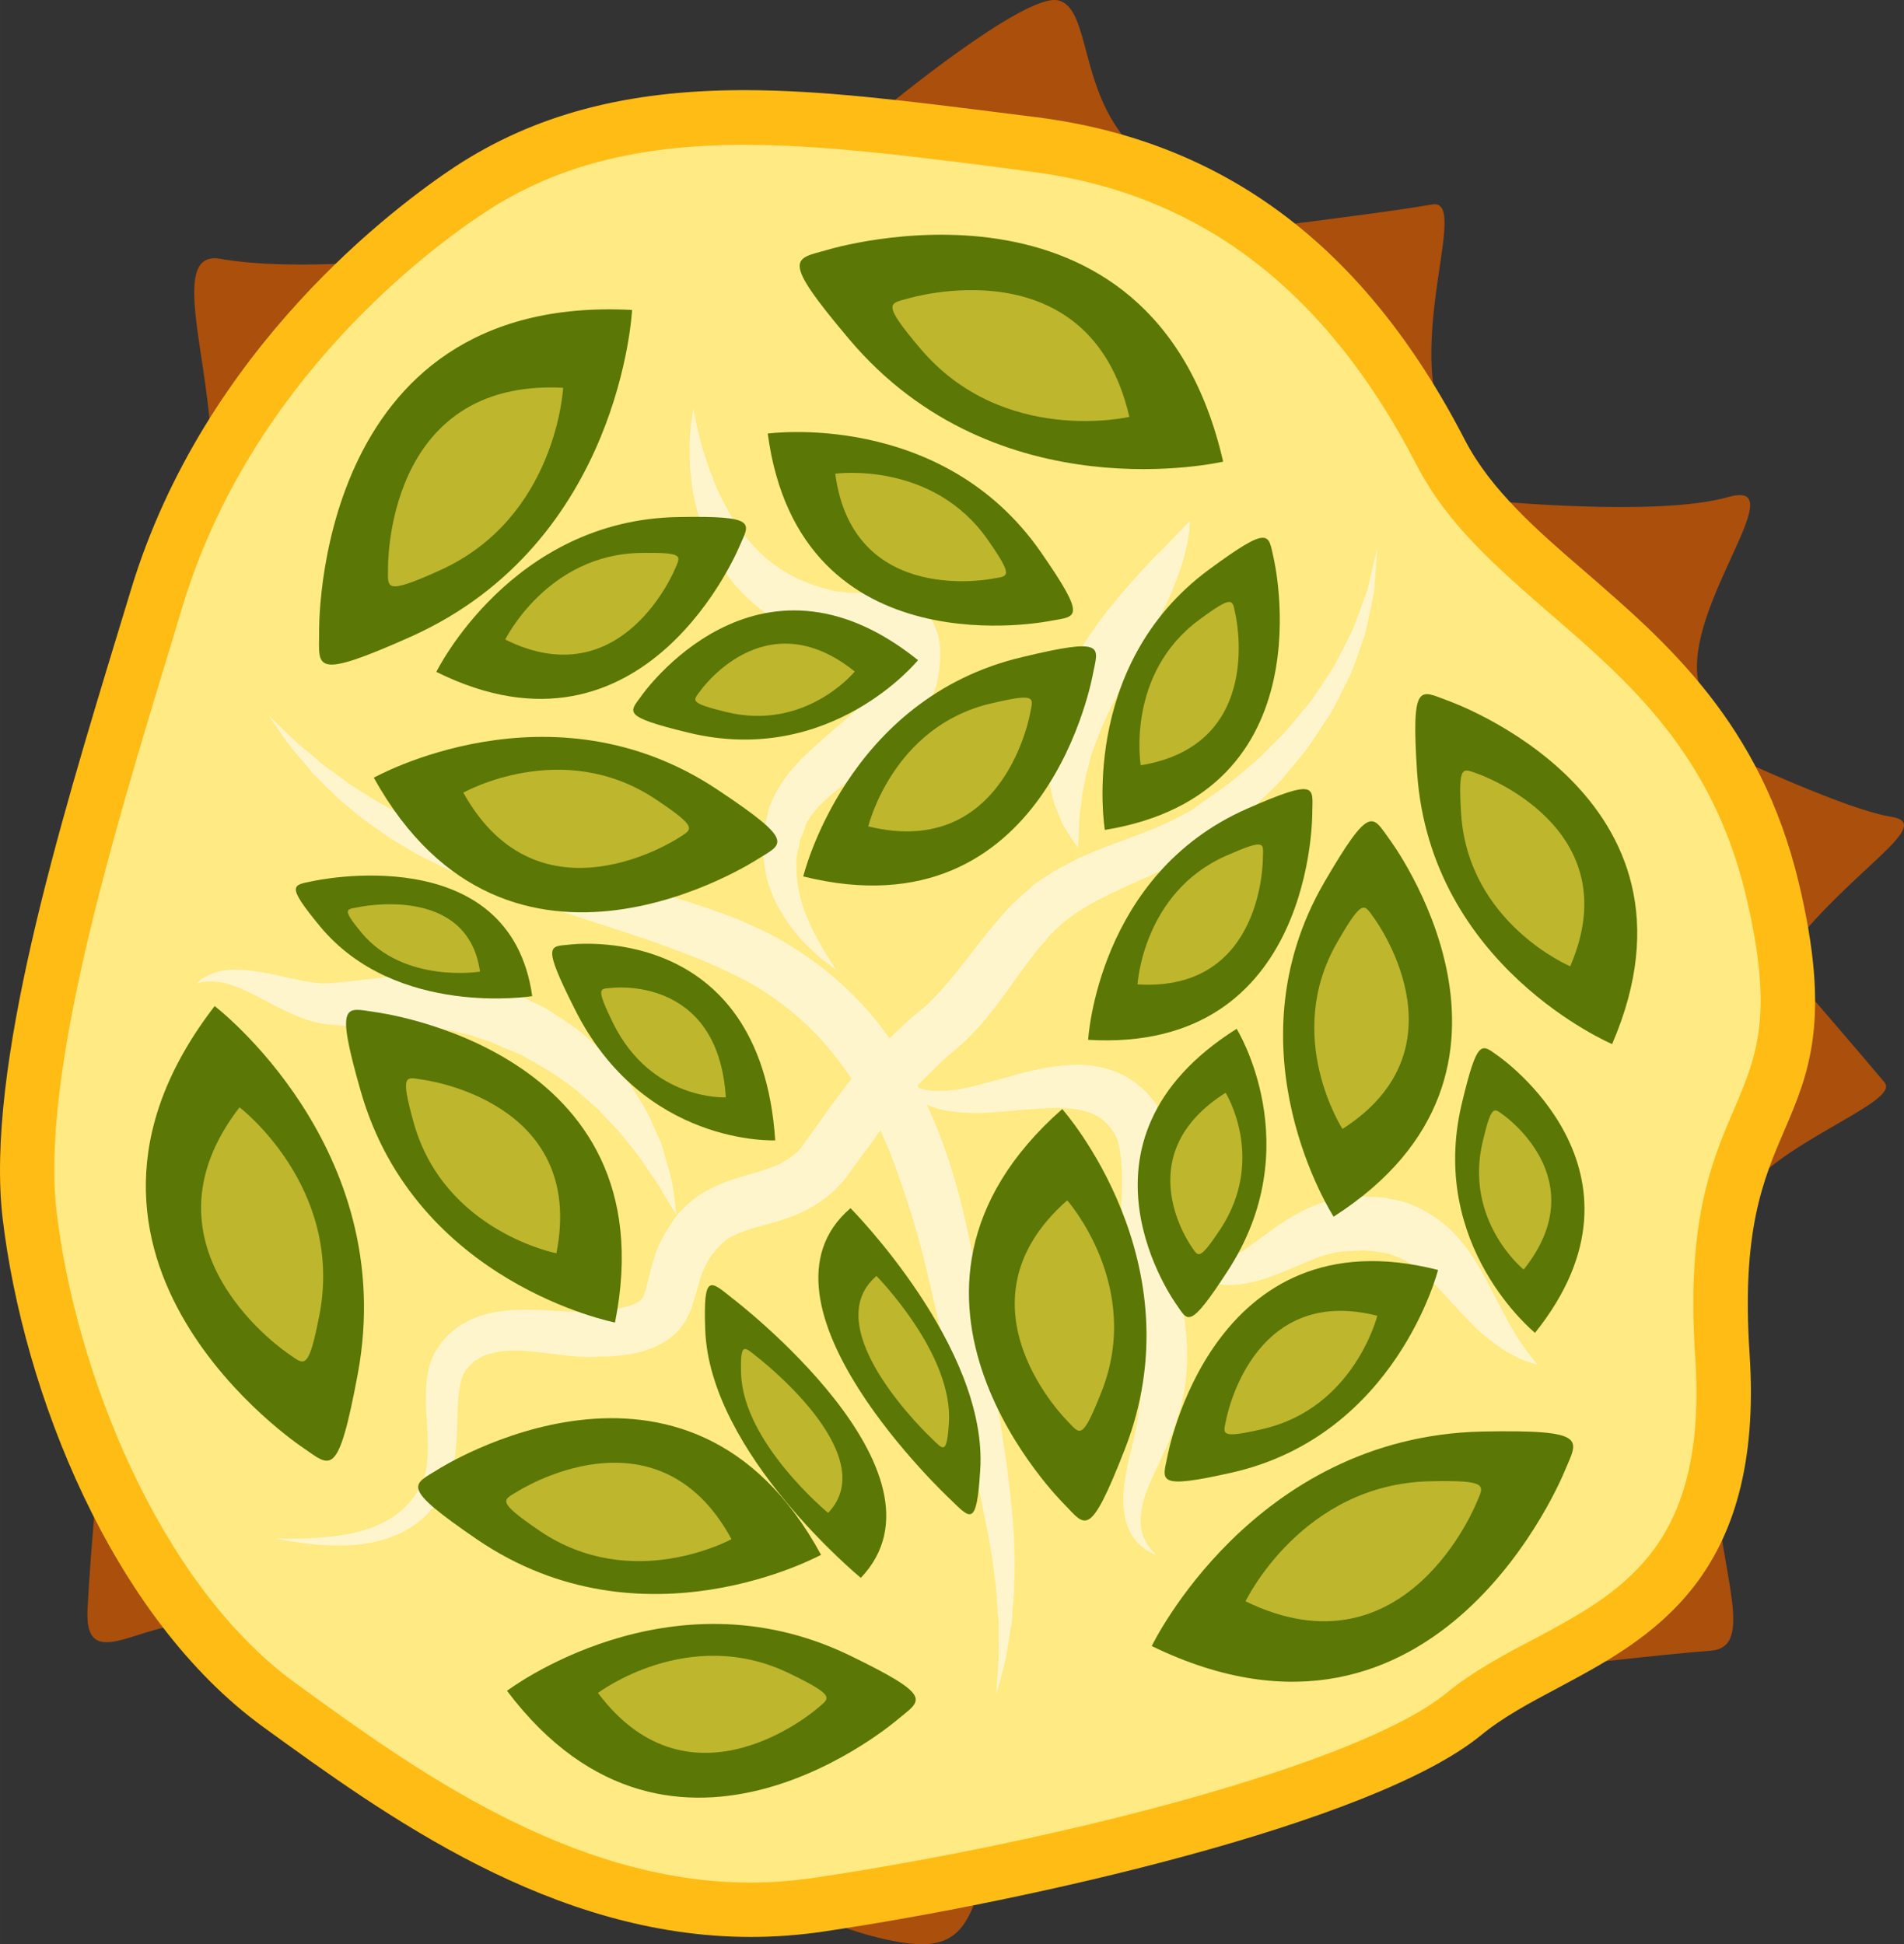 <?xml version="1.0" encoding="UTF-8" standalone="no"?>
<svg
   xmlns:dc="http://purl.org/dc/elements/1.1/"
   xmlns:cc="http://creativecommons.org/ns#"
   xmlns:rdf="http://www.w3.org/1999/02/22-rdf-syntax-ns#"
   xmlns:svg="http://www.w3.org/2000/svg"
   xmlns="http://www.w3.org/2000/svg"
   id="svg136"
   viewBox="0 0 5359.986 5474.439"
   style="clip-rule:evenodd;fill-rule:evenodd;image-rendering:optimizeQuality;shape-rendering:geometricPrecision;text-rendering:geometricPrecision"
   version="1.1"
   height="54.744mm"
   width="53.6mm"
   xml:space="preserve"><rect x="0" y="0" width="5359.986" height="5474.439" fill="#333333" stroke="none"/>
 <defs
   id="defs4">
  <style
   id="style2"
   type="text/css">
   <![CDATA[
    .fil4 {fill:#5B7706;fill-rule:nonzero}
    .fil0 {fill:#AB4F0C;fill-rule:nonzero}
    .fil5 {fill:#BEB62D;fill-rule:nonzero}
    .fil3 {fill:#FFBC15;fill-rule:nonzero}
    .fil1 {fill:#FFEA83;fill-rule:nonzero}
    .fil2 {fill:#FFF5CC;fill-rule:nonzero}
   ]]>
  </style>
 </defs>
 <g
   transform="translate(-7849.711,-12265.198)"
   id="Vrstva_x0020_1">
  <path
   style="fill:#ab4f0c;fill-rule:nonzero"
   id="path7"
   d="m 10338,12572 c 0,0 393,-325 489,-306 96,19 57,268 220,421 0,0 -527,-57 -709,-115 z"
   class="fil0" />
  <path
   style="fill:#ab4f0c;fill-rule:nonzero"
   id="path9"
   d="m 11469,12898 c 0,0 306,-38 412,-57 105,-19 -67,354 28,613 96,259 -373,-412 -440,-556 z"
   class="fil0" />
  <path
   style="fill:#ab4f0c;fill-rule:nonzero"
   id="path11"
   d="m 12034,13674 c 0,0 479,48 680,-9 201,-58 -153,335 -76,546 0,0 -544,-367 -604,-537 z"
   class="fil0" />
  <path
   style="fill:#ab4f0c;fill-rule:nonzero"
   id="path13"
   d="m 12724,14393 c 0,0 325,153 450,172 125,20 -105,144 -278,364 -172,221 -201,-402 -172,-536 z"
   class="fil0" />
  <path
   style="fill:#ab4f0c;fill-rule:nonzero"
   id="path15"
   d="m 12925,15044 c 0,0 182,211 230,269 48,57 -316,172 -412,335 -96,163 115,-517 182,-604 z"
   class="fil0" />
  <path
   style="fill:#ab4f0c;fill-rule:nonzero"
   id="path17"
   d="m 8872,13004 c 0,0 -239,19 -402,-10 -163,-29 0,355 -29,623 0,0 393,-441 431,-613 z"
   class="fil0" />
  <path
   style="fill:#ab4f0c;fill-rule:nonzero"
   id="path19"
   d="m 8134,16338 c 0,0 -28,259 -38,460 -9,201 182,0 345,48 0,0 -239,-384 -307,-508 z"
   class="fil0" />
  <path
   style="fill:#ab4f0c;fill-rule:nonzero"
   id="path21"
   d="m 9963,17566 c 0,0 222,142 442,171 221,28 163,-173 288,-317 124,-143 -617,128 -730,146 z"
   class="fil0" />
  <path
   style="fill:#ab4f0c;fill-rule:nonzero"
   id="path23"
   d="m 12206,16961 c 0,0 336,-39 460,-48 125,-10 29,-211 10,-489 0,0 -326,402 -470,537 z"
   class="fil0" />
  <path
   style="fill:#ffea83;fill-rule:nonzero"
   id="path25"
   d="m 9172,12799 c -302,199 -715,601 -881,1150 -166,549 -409,1303 -358,1737 51,435 281,1073 703,1380 421,307 920,651 1520,562 600,-89 1533,-306 1814,-536 281,-230 779,-243 728,-1010 -51,-766 307,-626 141,-1315 -166,-690 -728,-831 -933,-1227 -204,-396 -536,-792 -1150,-868 -613,-77 -1136,-167 -1584,127 z"
   class="fil1" />
  <path
   style="fill:#fff5cc;fill-rule:nonzero"
   id="path27"
   d="m 10345,14093 c 0,0 0,0 0,0 0,0 1,0 0,0 z m -515,-336 c 18,51 46,105 88,154 41,49 97,94 162,124 16,7 33,14 50,20 17,6 28,11 52,16 41,9 76,11 108,13 8,0 15,1 22,2 7,1 13,2 18,3 6,0 8,2 12,3 v 0 c 1,2 1,6 2,9 l -1,16 c 1,5 -1,13 -2,19 l -1,10 v 2 l -1,3 c -2,7 -4,17 -6,23 -2,3 -4,6 -5,9 -10,18 -25,39 -44,59 -40,40 -91,79 -140,124 -48,43 -98,95 -125,163 l -1,3 -1,1 c -5,12 -1,4 -2,7 l -1,1 -1,5 -2,11 -5,20 -4,20 c -2,7 -2,17 -3,25 -1,17 -1,33 -1,49 1,15 4,30 6,44 3,28 14,53 23,77 9,23 23,42 34,61 24,36 48,64 71,84 20,22 40,35 53,45 12,9 19,15 19,15 0,0 -5,-8 -13,-21 -8,-13 -22,-32 -35,-58 -15,-24 -29,-56 -43,-91 -12,-37 -22,-78 -21,-121 0,-11 -1,-22 1,-33 2,-10 5,-19 7,-29 1,-5 0,-9 3,-16 l 8,-19 7,-20 4,-10 2,-5 1,-1 c -1,3 2,-7 -2,6 v -1 l 1,-1 c 21,-37 60,-72 107,-107 47,-36 103,-71 157,-122 27,-26 54,-56 76,-97 5,-12 11,-24 15,-36 4,-10 5,-17 8,-25 l 1,-6 2,-7 v -2 l 1,-4 2,-15 c 1,-10 3,-19 3,-31 0,-11 1,-22 0,-34 -1,-13 -3,-26 -6,-39 -6,-16 -9,-30 -21,-45 -5,-7 -10,-14 -16,-21 -7,-6 -13,-12 -20,-17 -8,-6 -14,-9 -21,-12 -7,-3 -15,-7 -21,-9 -12,-3 -26,-7 -36,-8 -11,-1 -21,-3 -30,-3 -10,-1 -19,-1 -27,-1 -34,-1 -65,-2 -86,-5 -8,0 -28,-5 -41,-9 -12,-4 -26,-7 -38,-12 -50,-18 -95,-45 -132,-78 -38,-34 -68,-73 -92,-112 -23,-40 -43,-80 -56,-117 -14,-36 -24,-70 -32,-98 -6,-27 -12,-50 -15,-66 -3,-15 -4,-23 -4,-23 0,0 -2,8 -4,24 -3,15 -5,38 -7,69 0,29 -1,66 5,108 4,42 15,90 34,140 z"
   class="fil2" />
  <path
   style="fill:#fff5cc;fill-rule:nonzero"
   id="path29"
   d="m 11178,15940 c -5,-30 -10,-60 -15,-90 l -4,-23 -1,-16 c -1,-13 -1,-27 -1,-41 0,-29 1,-59 2,-91 1,-64 5,-130 -11,-205 -5,-19 -9,-37 -21,-62 -6,-13 -10,-17 -14,-24 l -3,-5 -1,-1 -1,-3 -1,-1 -2,-3 -9,-12 c -25,-32 -58,-59 -95,-76 -37,-16 -75,-23 -109,-24 -34,0 -65,3 -94,8 -58,10 -107,26 -152,38 -45,12 -84,23 -120,26 -35,4 -65,2 -89,-6 -2,-3 -3,-6 -4,-8 l 23,-23 55,-54 -4,4 53,-45 c 16,-15 31,-32 47,-48 29,-34 55,-68 79,-101 24,-34 47,-67 71,-97 11,-16 23,-29 36,-43 11,-15 24,-27 37,-39 l 10,-9 5,-4 2,-3 1,-1 h 1 l 22,-16 c 8,-6 17,-12 25,-17 l 22,-13 c 14,-9 32,-17 49,-26 17,-8 35,-17 53,-25 72,-33 151,-65 225,-113 l 7,-5 4,-2 2,-1 4,-3 h 1 l 11,-10 24,-19 47,-39 c 32,-26 62,-59 93,-88 30,-30 55,-64 82,-96 26,-33 47,-70 71,-104 22,-36 39,-75 58,-111 17,-39 29,-79 43,-118 10,-40 18,-81 26,-121 l 9,-123 -28,119 c -15,38 -27,76 -42,113 -18,35 -35,71 -55,106 -22,33 -42,67 -66,98 -26,30 -49,62 -76,90 -28,27 -55,57 -84,82 -31,25 -58,50 -91,73 l -50,35 -25,18 -10,7 c 0,0 0,0 0,0 h -1 l -1,1 -3,1 -7,4 c -64,37 -139,62 -216,91 -20,8 -39,15 -59,24 -20,8 -39,17 -60,29 l -31,16 c -10,6 -17,12 -26,17 l -26,17 -4,3 -1,1 -1,1 -4,3 -6,5 -13,12 c -18,15 -35,30 -50,46 -15,16 -30,33 -43,49 -28,33 -53,66 -78,98 -24,31 -48,61 -73,89 -13,13 -25,27 -38,39 l -40,33 -5,4 -61,57 c -11,-17 -23,-33 -36,-49 -82,-102 -186,-185 -302,-246 -27,-13 -54,-25 -80,-37 l -6,-3 -5,-2 h -1 l -3,-1 -10,-4 -22,-8 -42,-15 c -56,-19 -112,-37 -167,-53 -110,-32 -217,-56 -316,-82 -99,-25 -191,-51 -273,-83 -81,-32 -154,-67 -214,-106 -15,-10 -30,-19 -44,-28 -13,-10 -26,-20 -39,-29 -13,-9 -25,-18 -36,-26 -11,-10 -22,-19 -31,-27 -41,-33 -71,-62 -91,-82 -20,-20 -31,-30 -31,-30 0,0 9,12 25,35 16,24 39,58 75,98 9,11 18,21 27,33 11,10 22,21 33,33 12,11 24,23 36,35 14,12 28,23 42,35 28,25 62,47 97,72 17,12 36,22 55,34 19,12 39,23 60,33 83,42 177,80 276,113 98,32 202,66 309,101 52,17 105,37 158,57 l 39,16 20,9 9,4 h 2 l 4,2 c 27,13 53,26 80,39 92,51 179,122 247,209 17,21 34,44 49,67 -4,6 -9,11 -14,17 l -50,67 -48,68 -24,33 -4,7 h -1 l -2,3 -10,11 c -14,12 -30,23 -48,33 -19,9 -41,16 -66,24 -48,14 -114,29 -174,73 -8,6 -16,13 -24,20 l -5,5 -4,4 -7,7 -7,8 -1,1 -4,4 v 1 l -2,3 -4,5 -14,21 c -18,28 -34,59 -43,90 -10,31 -16,61 -22,83 -6,22 -10,30 -17,36 -8,7 -25,15 -46,19 -10,3 -22,4 -32,6 -11,2 -27,3 -40,4 l -20,2 c -6,0 -11,1 -17,1 -11,0 -24,0 -36,0 l -82,-5 c -56,-2 -119,-4 -185,19 l -24,10 -23,13 c -8,4 -16,12 -24,18 l -11,9 -7,8 -7,8 -3,3 c -4,5 -4,5 -6,8 -5,8 -11,16 -16,24 -9,17 -14,34 -18,51 -12,67 -4,123 -2,176 1,26 2,52 -1,76 0,12 -3,25 -5,34 -1,6 -2,10 -4,16 l -8,19 c -19,40 -54,79 -99,102 -44,25 -96,37 -150,43 -53,7 -108,7 -163,6 54,10 109,19 164,20 56,1 114,-4 169,-26 56,-21 105,-61 138,-116 l 11,-18 c 3,-7 6,-16 9,-23 6,-16 10,-31 13,-46 6,-30 7,-59 9,-87 2,-56 1,-111 13,-152 l 5,-14 c 2,-4 5,-7 6,-11 3,-4 6,-6 8,-9 0,0 0,-1 1,-1 l 3,-4 8,-7 7,-7 5,-2 c 4,-2 5,-4 10,-6 l 13,-7 14,-4 c 39,-12 89,-10 141,-4 l 82,10 c 14,1 29,3 45,3 8,1 17,0 25,0 l 20,-1 c 15,0 27,0 43,-2 16,-2 32,-3 49,-7 31,-6 68,-17 103,-44 9,-7 18,-15 25,-23 6,-9 14,-18 19,-27 4,-9 9,-19 13,-27 l 8,-25 c 10,-31 15,-54 23,-76 7,-21 17,-38 29,-56 l 10,-12 2,-4 h 1 l 6,-6 7,-7 3,-4 2,-1 c 3,-2 6,-4 8,-7 30,-21 73,-33 129,-48 28,-8 58,-18 89,-32 30,-15 60,-35 87,-59 l 18,-19 5,-5 2,-2 5,-7 6,-8 24,-33 49,-66 21,-30 c 12,26 23,52 33,78 40,106 74,215 99,323 25,109 50,215 73,315 23,102 49,197 70,283 18,87 36,167 44,238 2,18 5,36 7,52 1,17 2,34 3,49 1,16 2,31 4,45 0,15 0,28 0,41 -1,26 1,50 -1,70 -1,20 -2,38 -3,52 -2,28 -3,43 -3,43 0,0 4,-14 12,-42 3,-13 8,-31 13,-51 5,-20 8,-43 12,-70 2,-13 4,-27 7,-41 1,-15 2,-31 3,-47 2,-16 3,-33 4,-50 0,-17 1,-35 1,-54 1,-75 -6,-159 -17,-250 -11,-92 -28,-188 -44,-289 -16,-102 -31,-211 -53,-323 -22,-112 -48,-230 -92,-346 -12,-33 -26,-65 -41,-98 20,8 41,15 65,18 42,6 88,6 137,2 48,-4 99,-9 149,-11 50,-1 99,4 130,24 16,9 29,22 41,39 l 4,7 1,1 v 0 l 3,5 c 3,7 8,15 7,16 1,4 5,16 6,27 9,47 6,108 4,170 -1,31 -2,63 -1,97 0,17 1,35 3,53 l 4,30 5,23 c 6,30 13,61 20,91 7,28 13,56 18,83 9,52 10,101 6,150 -4,25 -6,48 -11,74 -4,22 -9,45 -15,69 -12,46 -21,92 -23,134 -2,42 7,81 23,108 16,27 36,40 49,48 13,7 21,10 21,10 0,0 -6,-6 -16,-17 -9,-11 -20,-29 -26,-53 -5,-24 -2,-54 7,-88 10,-33 28,-70 48,-113 10,-21 21,-45 31,-71 10,-23 17,-52 26,-80 14,-57 20,-123 15,-188 -2,-32 -7,-63 -12,-94 z"
   class="fil2" />
  <path
   style="fill:#fff5cc;fill-rule:nonzero"
   id="path31"
   d="m 12145,16066 c -9,-14 -21,-29 -32,-49 -12,-19 -23,-41 -36,-65 -13,-25 -27,-52 -42,-81 -16,-29 -33,-60 -57,-92 -24,-32 -55,-65 -94,-90 l -31,-19 c -11,-5 -22,-9 -33,-14 -23,-10 -46,-12 -69,-18 -24,-3 -49,-3 -73,-4 -20,2 -38,5 -57,7 -53,7 -92,26 -127,46 -34,19 -62,40 -88,59 -25,18 -48,36 -69,48 -22,13 -42,23 -61,28 -5,1 -9,3 -14,4 -5,0 -9,1 -14,1 -9,2 -17,2 -24,1 -15,0 -30,-3 -38,-5 -10,-2 -14,-3 -14,-3 0,0 3,4 9,11 7,6 15,17 32,26 8,5 18,10 28,14 11,5 23,8 37,9 26,6 58,4 89,-3 64,-13 128,-46 187,-69 29,-11 58,-18 79,-19 19,-1 37,-2 56,-3 13,2 26,1 39,4 14,3 29,3 41,9 l 19,7 18,9 c 6,3 12,7 17,11 6,4 12,8 18,12 11,10 23,19 34,30 22,21 44,46 66,70 22,24 44,47 65,68 22,20 44,38 65,52 19,15 40,23 55,32 16,7 30,11 38,14 9,2 14,4 14,4 0,0 -12,-15 -33,-42 z"
   class="fil2" />
  <path
   style="fill:#fff5cc;fill-rule:nonzero"
   id="path33"
   d="m 8768,15149 c 51,6 96,7 146,7 49,0 97,-2 142,2 22,1 44,7 66,9 l 30,8 c 11,2 20,4 33,9 l 37,12 16,6 c 0,0 0,0 0,0 h 1 l 1,1 h 2 l 4,2 8,4 c 21,9 42,18 64,27 39,23 80,43 115,70 38,24 67,55 99,81 27,31 58,58 79,88 12,14 23,28 34,42 10,13 18,27 27,39 17,25 34,48 44,68 23,40 38,62 38,62 0,0 -3,-26 -9,-72 -3,-22 -10,-50 -20,-81 -4,-16 -9,-34 -15,-51 -8,-17 -16,-35 -24,-54 -15,-38 -41,-74 -66,-115 -14,-19 -31,-38 -47,-57 -15,-20 -35,-37 -55,-55 -37,-37 -84,-66 -131,-96 -25,-12 -50,-25 -75,-37 l -10,-4 -5,-2 -2,-1 -1,-1 -4,-1 -18,-7 -37,-13 c -11,-4 -27,-8 -41,-11 l -45,-11 c -29,-3 -58,-8 -86,-7 -57,-3 -109,5 -157,10 -46,5 -94,11 -132,14 -31,2 -72,-7 -109,-15 -74,-17 -146,-31 -195,-19 -25,5 -42,15 -53,22 -9,8 -14,13 -14,13 0,0 6,-2 18,-5 12,-2 29,-2 50,1 20,3 44,12 71,24 28,13 58,30 93,48 37,17 75,38 133,46 z"
   class="fil2" />
  <path
   style="fill:#fff5cc;fill-rule:nonzero"
   id="path35"
   d="m 10810,14499 c 4,26 16,49 23,68 7,21 18,34 25,47 16,24 26,38 26,38 0,0 2,-17 3,-46 1,-15 0,-33 3,-51 1,-9 2,-19 4,-29 1,-10 1,-20 4,-32 5,-22 7,-45 15,-68 3,-12 5,-24 9,-36 5,-12 9,-25 14,-37 9,-25 20,-50 31,-75 6,-13 13,-26 19,-39 l 20,-38 c 14,-27 29,-52 44,-79 14,-26 29,-52 43,-78 28,-52 53,-103 70,-150 9,-23 16,-45 21,-65 5,-19 9,-36 11,-51 5,-29 5,-46 5,-46 0,0 -13,12 -32,32 -9,11 -22,22 -35,37 -14,14 -29,29 -46,46 -32,35 -69,75 -107,122 -19,23 -38,48 -56,75 -19,26 -36,55 -53,84 l -22,46 c -7,16 -13,32 -19,48 -7,15 -11,32 -15,49 -4,16 -9,32 -11,49 -2,16 -4,32 -6,48 -1,16 0,32 0,47 0,30 7,59 12,84 z"
   class="fil2" />
  <path
   style="fill:#ffbc15;fill-rule:nonzero"
   id="path37"
   d="m 9945,12673 c -301,0 -533,60 -730,190 -151,99 -658,472 -851,1108 l -35,116 c -163,535 -365,1202 -320,1590 52,442 285,1045 672,1327 326,237 772,562 1282,562 60,0 121,-5 182,-14 676,-101 1529,-317 1777,-520 73,-60 159,-106 243,-150 253,-135 492,-263 457,-795 -26,-382 46,-551 110,-700 63,-148 113,-265 32,-603 -96,-398 -328,-599 -553,-793 -147,-128 -287,-249 -373,-416 -257,-497 -614,-768 -1091,-827 l -111,-15 c -245,-31 -477,-60 -691,-60 z m 18,5046 v 0 c -559,0 -1029,-342 -1372,-591 -427,-310 -676,-943 -734,-1433 -49,-420 159,-1104 326,-1653 l 35,-115 c 207,-685 751,-1085 912,-1192 224,-147 483,-216 815,-216 224,0 460,31 710,62 l 111,14 c 531,67 927,364 1208,910 73,140 201,252 338,370 231,200 494,427 601,874 93,386 29,538 -40,699 -60,139 -121,283 -98,629 42,631 -280,802 -538,940 -81,43 -156,83 -218,134 -304,249 -1274,467 -1852,553 -67,10 -136,15 -204,15 z"
   class="fil3" />
  <path
   style="fill:#5b7706;fill-rule:nonzero"
   id="path39"
   d="m 8748,14048 c 0,0 -20,-958 881,-910 0,0 -31,655 -623,920 -278,124 -258,86 -258,-10 z"
   class="fil4" />
  <path
   style="fill:#beb62d;fill-rule:nonzero"
   id="path41"
   d="m 8942,13867 c 0,0 -11,-536 493,-510 0,0 -18,367 -349,515 -155,70 -144,48 -144,-5 z"
   class="fil5" />
  <path
   style="fill:#5b7706;fill-rule:nonzero"
   id="path43"
   d="m 8702,16341 c 0,0 -799,-529 -248,-1243 0,0 521,398 403,1035 -56,300 -76,262 -155,208 z"
   class="fil4" />
  <path
   style="fill:#beb62d;fill-rule:nonzero"
   id="path45"
   d="m 8663,16078 c 0,0 -447,-296 -139,-695 0,0 291,222 226,579 -32,167 -43,146 -87,116 z"
   class="fil5" />
  <path
   style="fill:#5b7706;fill-rule:nonzero"
   id="path47"
   d="m 10380,17104 c 0,0 -630,550 -1103,-78 0,0 455,-346 964,-100 239,116 203,125 139,178 z"
   class="fil4" />
  <path
   style="fill:#beb62d;fill-rule:nonzero"
   id="path49"
   d="m 10150,17076 c 0,0 -353,308 -617,-44 0,0 255,-193 539,-55 134,65 113,69 78,99 z"
   class="fil5" />
  <path
   style="fill:#5b7706;fill-rule:nonzero"
   id="path51"
   d="m 9082,16403 c 0,0 704,-451 1079,240 0,0 -501,275 -968,-43 -219,-150 -182,-153 -111,-197 z"
   class="fil4" />
  <path
   style="fill:#beb62d;fill-rule:nonzero"
   id="path53"
   d="m 9306,16465 c 0,0 393,-253 603,134 0,0 -280,154 -541,-24 -123,-84 -102,-86 -62,-110 z"
   class="fil5" />
  <path
   style="fill:#5b7706;fill-rule:nonzero"
   id="path55"
   d="m 8906,15115 c 0,0 829,103 675,874 0,0 -561,-109 -716,-652 -73,-256 -42,-234 41,-222 z"
   class="fil4" />
  <path
   style="fill:#beb62d;fill-rule:nonzero"
   id="path57"
   d="m 9038,15305 c 0,0 464,57 378,489 0,0 -314,-61 -401,-365 -40,-143 -23,-131 23,-124 z"
   class="fil5" />
  <path
   style="fill:#5b7706;fill-rule:nonzero"
   id="path59"
   d="m 9983,14684 c 0,0 -699,459 -1081,-229 0,0 498,-280 968,34 221,147 184,151 113,195 z"
   class="fil4" />
  <path
   style="fill:#beb62d;fill-rule:nonzero"
   id="path61"
   d="m 9759,14625 c 0,0 -391,257 -605,-128 0,0 279,-157 542,19 123,82 102,84 63,109 z"
   class="fil5" />
  <path
   style="fill:#5b7706;fill-rule:nonzero"
   id="path63"
   d="m 10809,14013 c 0,0 -708,148 -798,-527 0,0 490,-68 769,334 131,189 100,180 29,193 z"
   class="fil4" />
  <path
   style="fill:#beb62d;fill-rule:nonzero"
   id="path65"
   d="m 10647,13894 c 0,0 -396,83 -446,-295 0,0 274,-38 430,187 74,106 56,101 16,108 z"
   class="fil5" />
  <path
   style="fill:#5b7706;fill-rule:nonzero"
   id="path67"
   d="m 10847,16502 c 0,0 -602,-590 -7,-1114 0,0 384,431 175,961 -98,250 -109,214 -168,153 z"
   class="fil4" />
  <path
   style="fill:#beb62d;fill-rule:nonzero"
   id="path69"
   d="m 10857,16269 c 0,0 -337,-330 -3,-624 0,0 214,241 97,538 -55,140 -61,120 -94,86 z"
   class="fil5" />
  <path
   style="fill:#5b7706;fill-rule:nonzero"
   id="path71"
   d="m 11136,16367 c 0,0 123,-689 762,-526 0,0 -117,464 -578,570 -217,49 -198,24 -184,-44 z"
   class="fil4" />
  <path
   style="fill:#beb62d;fill-rule:nonzero"
   id="path73"
   d="m 11301,16265 c 0,0 69,-386 426,-295 0,0 -65,260 -323,319 -121,28 -111,14 -103,-24 z"
   class="fil5" />
  <path
   style="fill:#5b7706;fill-rule:nonzero"
   id="path75"
   d="m 9932,13802 c 0,0 -264,648 -854,355 0,0 211,-430 684,-436 222,-4 198,17 170,81 z"
   class="fil4" />
  <path
   style="fill:#beb62d;fill-rule:nonzero"
   id="path77"
   d="m 9750,13867 c 0,0 -148,363 -478,199 0,0 118,-240 382,-244 125,-2 111,9 96,45 z"
   class="fil5" />
  <path
   style="fill:#5b7706;fill-rule:nonzero"
   id="path79"
   d="m 12068,15239 c 0,0 468,323 103,779 0,0 -302,-244 -206,-646 45,-189 56,-166 103,-133 z"
   class="fil4" />
  <path
   style="fill:#beb62d;fill-rule:nonzero"
   id="path81"
   d="m 12081,15404 c 0,0 262,181 58,436 0,0 -169,-137 -115,-362 25,-105 32,-92 57,-74 z"
   class="fil5" />
  <path
   style="fill:#5b7706;fill-rule:nonzero"
   id="path83"
   d="m 9655,14225 c 0,0 324,-467 779,-101 0,0 -245,302 -647,204 -189,-46 -165,-57 -132,-103 z"
   class="fil4" />
  <path
   style="fill:#beb62d;fill-rule:nonzero"
   id="path85"
   d="m 9820,14212 c 0,0 181,-261 436,-56 0,0 -138,169 -362,114 -106,-26 -93,-32 -74,-58 z"
   class="fil5" />
  <path
   style="fill:#5b7706;fill-rule:nonzero"
   id="path87"
   d="m 11162,15939 c 0,0 -336,-459 169,-777 0,0 205,330 -26,683 -108,166 -111,140 -143,94 z"
   class="fil4" />
  <path
   style="fill:#beb62d;fill-rule:nonzero"
   id="path89"
   d="m 11205,15777 c 0,0 -187,-257 95,-435 0,0 115,185 -14,383 -61,92 -63,78 -81,52 z"
   class="fil5" />
  <path
   style="fill:#5b7706;fill-rule:nonzero"
   id="path91"
   d="m 9913,15922 c 0,0 642,490 360,786 0,0 -426,-351 -438,-699 -6,-163 15,-137 78,-87 z"
   class="fil4" />
  <path
   style="fill:#beb62d;fill-rule:nonzero"
   id="path93"
   d="m 9980,16085 c 0,0 359,275 201,440 0,0 -238,-196 -245,-391 -3,-92 9,-77 44,-49 z"
   class="fil5" />
  <path
   style="fill:#5b7706;fill-rule:nonzero"
   id="path95"
   d="m 10523,16485 c 0,0 -590,-552 -279,-818 0,0 389,392 365,739 -10,163 -28,135 -86,79 z"
   class="fil4" />
  <path
   style="fill:#beb62d;fill-rule:nonzero"
   id="path97"
   d="m 10473,16316 c 0,0 -330,-309 -156,-458 0,0 217,219 204,414 -6,91 -16,75 -48,44 z"
   class="fil5" />
  <path
   style="fill:#5b7706;fill-rule:nonzero"
   id="path99"
   d="m 9452,14925 c 0,0 539,-72 580,551 0,0 -373,18 -566,-373 -92,-183 -68,-172 -14,-178 z"
   class="fil4" />
  <path
   style="fill:#beb62d;fill-rule:nonzero"
   id="path101"
   d="m 9569,15047 c 0,0 302,-40 324,308 0,0 -208,11 -317,-208 -50,-103 -38,-97 -7,-100 z"
   class="fil5" />
  <path
   style="fill:#5b7706;fill-rule:nonzero"
   id="path103"
   d="m 8731,14746 c 0,0 554,-123 617,324 0,0 -383,62 -597,-196 -100,-121 -76,-116 -20,-128 z"
   class="fil4" />
  <path
   style="fill:#beb62d;fill-rule:nonzero"
   id="path105"
   d="m 8856,14820 c 0,0 310,-69 345,181 0,0 -214,35 -334,-110 -56,-68 -42,-65 -11,-71 z"
   class="fil5" />
  <path
   style="fill:#5b7706;fill-rule:nonzero"
   id="path107"
   d="m 10927,14160 c 0,0 -127,744 -816,573 0,0 121,-502 618,-618 233,-56 213,-29 198,45 z"
   class="fil4" />
  <path
   style="fill:#beb62d;fill-rule:nonzero"
   id="path109"
   d="m 10750,14272 c 0,0 -71,415 -456,320 0,0 68,-281 345,-346 131,-31 119,-16 111,26 z"
   class="fil5" />
  <path
   style="fill:#5b7706;fill-rule:nonzero"
   id="path111"
   d="m 11435,13836 c 0,0 158,663 -475,766 0,0 -77,-460 293,-733 175,-129 167,-99 182,-33 z"
   class="fil4" />
  <path
   style="fill:#beb62d;fill-rule:nonzero"
   id="path113"
   d="m 11327,13992 c 0,0 89,370 -266,428 0,0 -43,-257 165,-410 97,-72 93,-55 101,-18 z"
   class="fil5" />
  <path
   style="fill:#5b7706;fill-rule:nonzero"
   id="path115"
   d="m 11544,14550 c 0,0 9,681 -631,643 0,0 26,-466 448,-651 198,-87 184,-60 183,8 z"
   class="fil4" />
  <path
   style="fill:#beb62d;fill-rule:nonzero"
   id="path117"
   d="m 11405,14678 c 0,0 5,381 -353,359 0,0 15,-260 251,-363 111,-49 103,-34 102,4 z"
   class="fil5" />
  <path
   style="fill:#5b7706;fill-rule:nonzero"
   id="path119"
   d="m 10178,12969 c 0,0 914,-281 1115,596 0,0 -637,149 -1053,-345 -196,-232 -154,-225 -62,-251 z"
   class="fil4" />
  <path
   style="fill:#beb62d;fill-rule:nonzero"
   id="path121"
   d="m 10405,13106 c 0,0 511,-157 624,333 0,0 -356,83 -589,-193 -110,-130 -86,-126 -35,-140 z"
   class="fil5" />
  <path
   style="fill:#5b7706;fill-rule:nonzero"
   id="path123"
   d="m 12255,16406 c 0,0 -354,887 -1163,494 0,0 283,-589 929,-604 304,-6 271,22 234,110 z"
   class="fil4" />
  <path
   style="fill:#beb62d;fill-rule:nonzero"
   id="path125"
   d="m 12006,16497 c 0,0 -198,497 -650,277 0,0 158,-330 519,-338 170,-4 152,12 131,61 z"
   class="fil5" />
  <path
   style="fill:#5b7706;fill-rule:nonzero"
   id="path127"
   d="m 11923,14237 c 0,0 768,266 465,968 0,0 -512,-217 -549,-765 -17,-258 8,-231 84,-203 z"
   class="fil4" />
  <path
   style="fill:#beb62d;fill-rule:nonzero"
   id="path129"
   d="m 12010,14444 c 0,0 430,149 260,542 0,0 -286,-121 -307,-428 -9,-144 4,-129 47,-114 z"
   class="fil5" />
  <path
   style="fill:#5b7706;fill-rule:nonzero"
   id="path131"
   d="m 11761,14628 c 0,0 487,650 -157,1063 0,0 -302,-467 -26,-942 130,-223 135,-187 183,-121 z"
   class="fil4" />
  <path
   style="fill:#beb62d;fill-rule:nonzero"
   id="path133"
   d="m 11717,14849 c 0,0 272,364 -88,595 0,0 -169,-261 -14,-527 72,-125 75,-105 102,-68 z"
   class="fil5" />
 </g>
</svg>